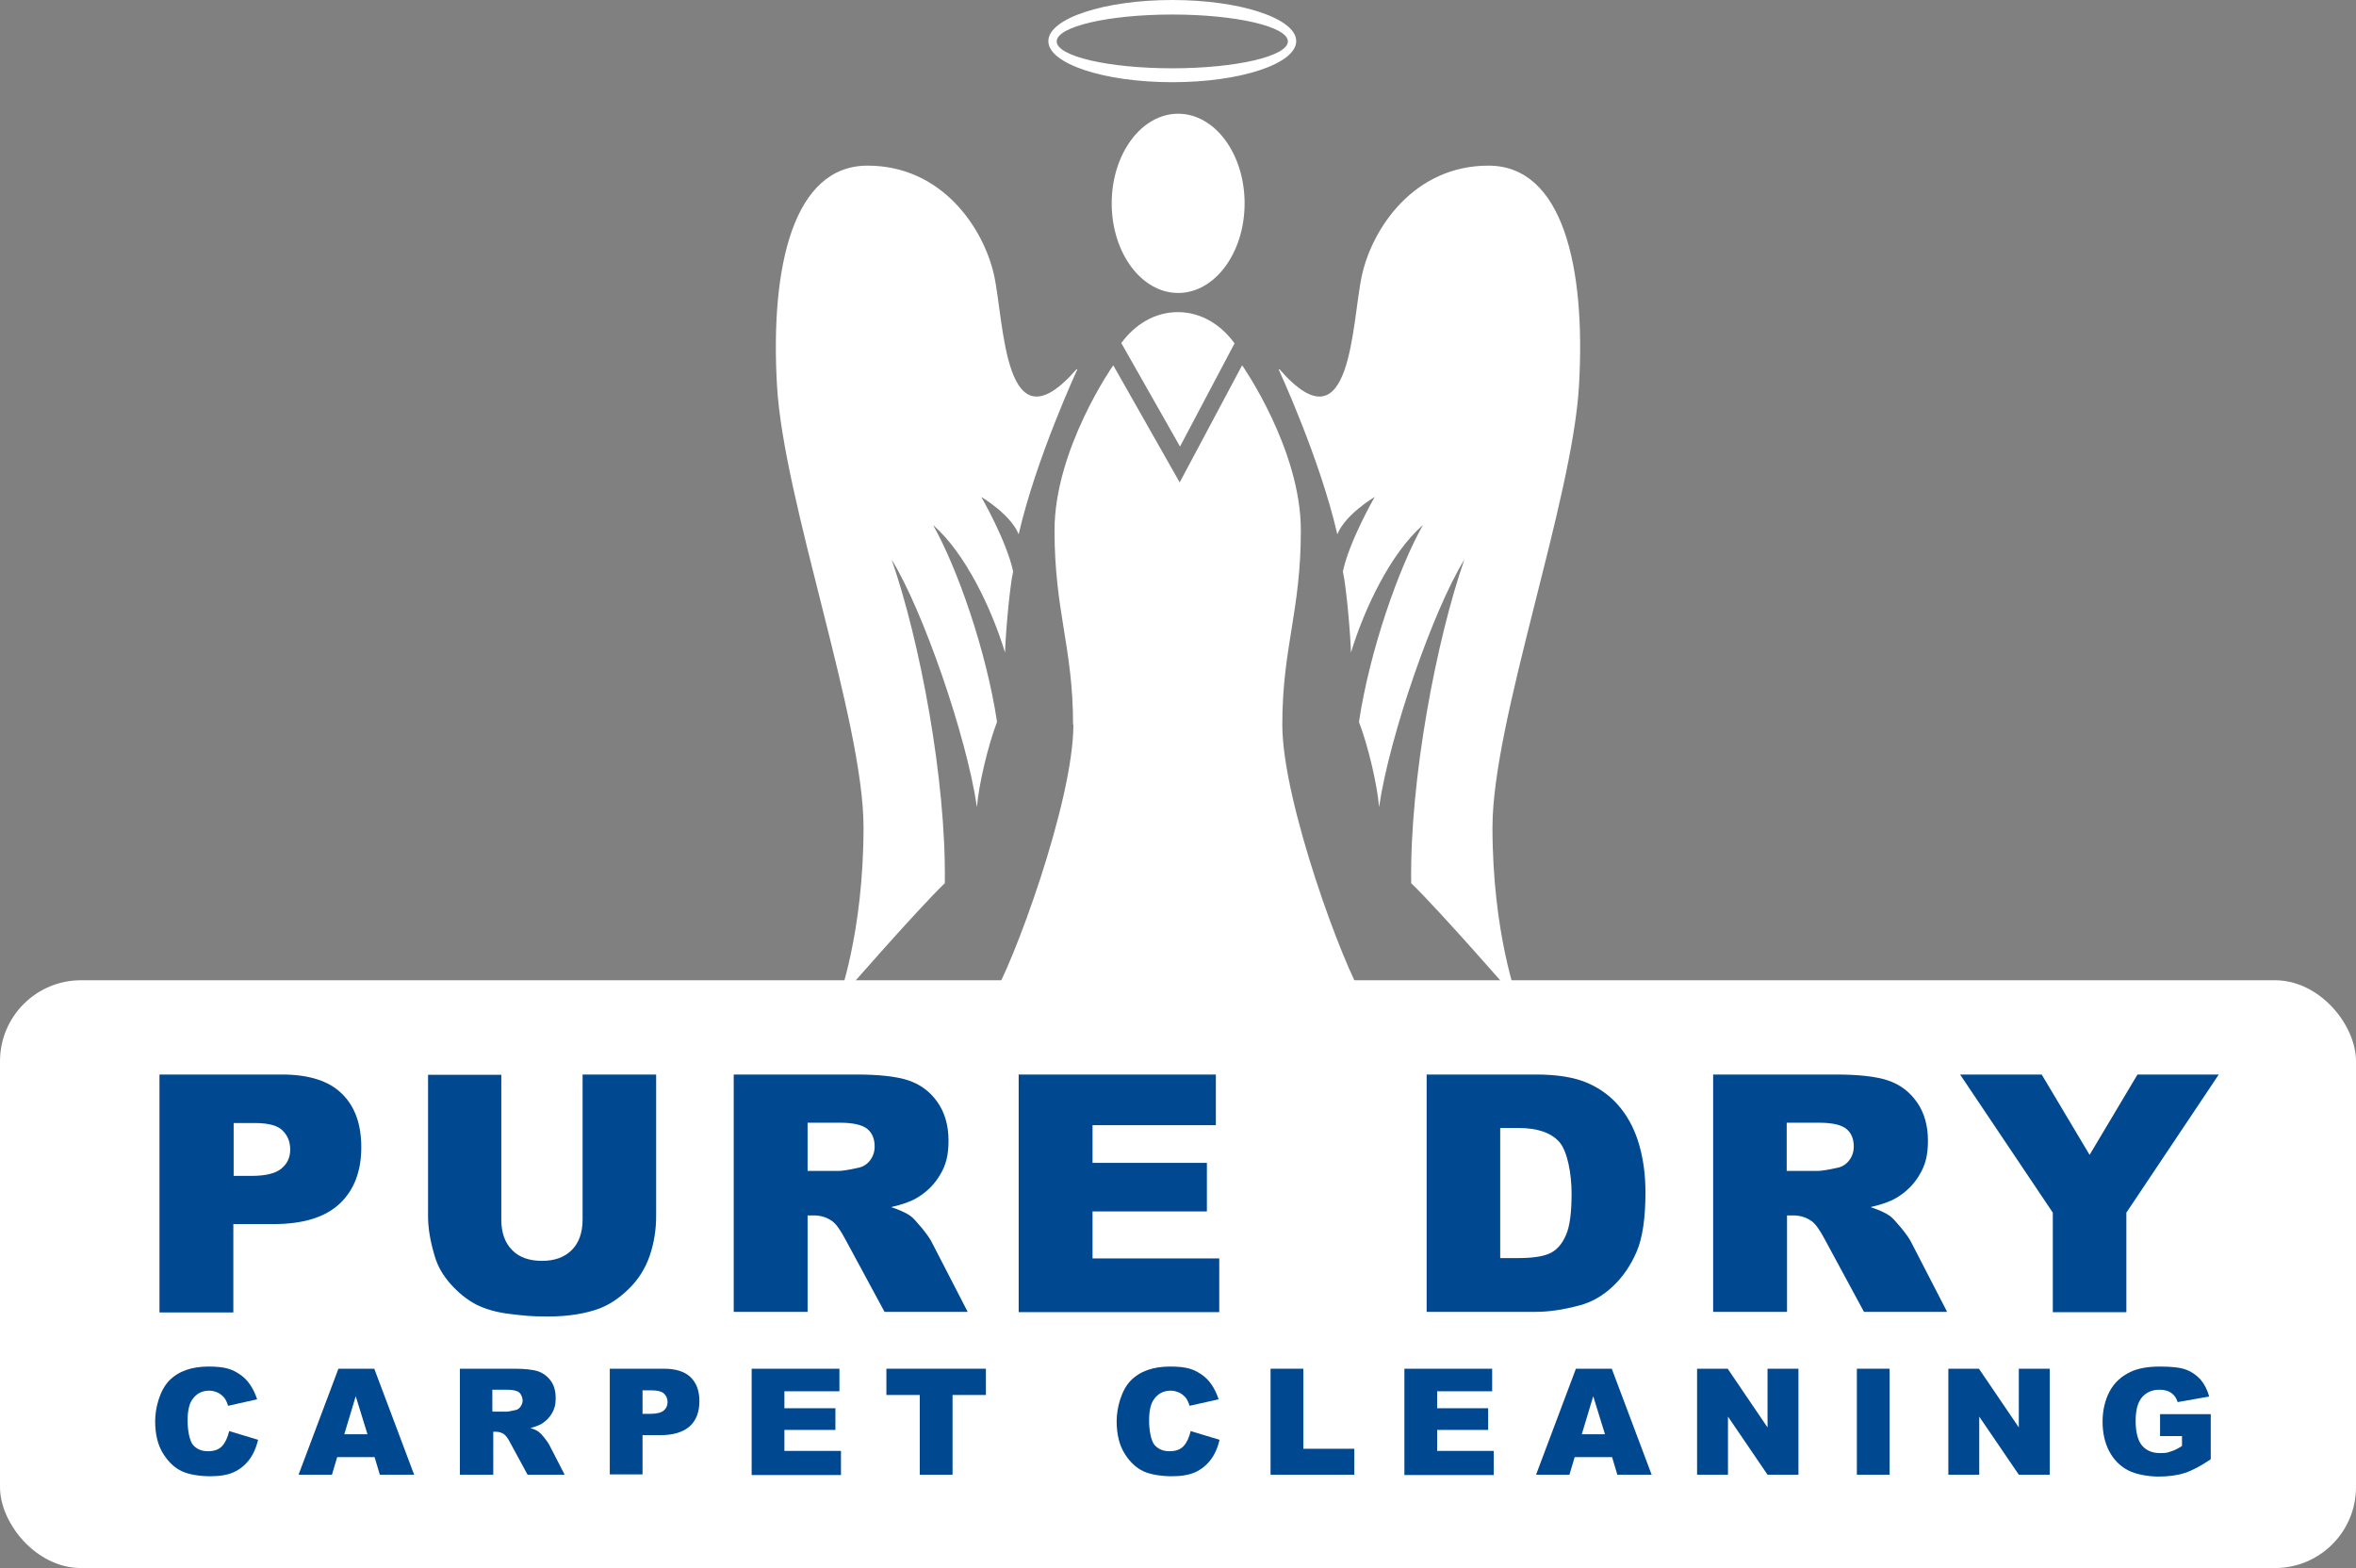 <?xml version="1.0" encoding="UTF-8"?>
<svg id="body" xmlns="http://www.w3.org/2000/svg" version="1.1" viewBox="0 0 762.3 507.4">
  <rect x="0" y="0" width="762.3" height="507.4" fill="#808080" stroke="none"/>
  <!-- Generator: Adobe Illustrator 29.3.1, SVG Export Plug-In . SVG Version: 2.1.0 Build 151)  -->
  <defs>
    <style>
      .st0 {
        fill: #fff;
      }

      .st1 {
        fill: #004991;
      }
    </style>
  </defs>
  <path class="st0" d="M347.3,234.5c0,25-19.8,78.4-26.3,88.3h120.2c-6.5-9.9-26.3-63.3-26.3-88.3s6-36.6,6-62.9-19-53.4-19-53.4l-20.2,37.9-21.5-37.9s-19,27.1-19,53.4,6,37.9,6,62.9h0Z"/>
  <path class="st0" d="M399.5,111.2c-4.4-6.2-11-10.2-18.4-10.2s-13.8,3.9-18.3,10l19,33.5,17.6-33.3h0Z"/>
  <ellipse class="st0" cx="381.2" cy="65.8" rx="21.5" ry="29"/>
  <path class="st0" d="M379.3,0c-22.1,0-40.1,6-40.1,13.3s17.9,13.3,40.1,13.3,40.1-6,40.1-13.3S401.4,0,379.3,0ZM379.3,22.1c-20.7,0-37.4-3.9-37.4-8.7s16.8-8.7,37.4-8.7,37.4,3.9,37.4,8.7-16.8,8.7-37.4,8.7Z"/>
  <path class="st0" d="M413.7,119.5s13.4,28.9,19,53.4c2.6-6.5,12.1-12.1,12.1-12.1,0,0-8.2,14.2-10.3,24.1,1.3,6,2.6,22.8,2.6,26.3,4.3-14.2,12.9-32.3,23.3-41.3-7.8,13.8-17.2,40.5-20.7,63.7,3,7.8,6,20.7,6.5,27.6,3.4-23.3,17.7-64.2,27.6-80.1-9,25.8-17.7,71.1-17.2,104.7,9,8.6,34.5,37.9,34.5,37.9,0,0-8.2-21.5-8.2-56s25.9-105.6,28-143c2.2-38.3-5.2-71.1-29.3-71.1s-37.5,20.2-40.9,35.3c-3.4,15.1-3.1,57.7-26.7,30.6h-.3Z"/>
  <path class="st0" d="M348.6,119.5s-13.4,28.9-19,53.4c-2.6-6.5-12.1-12.1-12.1-12.1,0,0,8.2,14.2,10.3,24.1-1.3,6-2.6,22.8-2.6,26.3-4.3-14.2-12.9-32.3-23.3-41.3,7.8,13.8,17.2,40.5,20.7,63.7-3,7.8-6,20.7-6.5,27.6-3.4-23.3-17.7-64.2-27.6-80.1,9,25.8,17.7,71.1,17.2,104.7-9,8.6-34.5,37.9-34.5,37.9,0,0,8.2-21.5,8.2-56s-25.9-105.6-28-143c-2.2-38.3,5.2-71.1,29.3-71.1s37.5,20.2,40.9,35.3c3.4,15.1,3.1,57.7,26.7,30.6h.3Z"/>
  <rect class="st0" y="317.2" width="762.3" height="190.2" rx="26.2" ry="26.2"/>
  <g>
    <path class="st1" d="M74.2,463.1l9.3,2.8c-.6,2.6-1.6,4.8-2.9,6.5s-3,3.1-5,4-4.5,1.3-7.6,1.3-6.8-.5-9.1-1.6c-2.4-1.1-4.4-3-6.1-5.7s-2.6-6.2-2.6-10.5,1.5-10,4.5-13.1,7.3-4.6,12.8-4.6,7.7.9,10.2,2.6,4.3,4.4,5.5,8l-9.4,2.1c-.3-1-.7-1.8-1-2.3-.6-.8-1.3-1.4-2.2-1.9-.9-.4-1.8-.7-2.9-.7-2.4,0-4.2,1-5.5,2.9-1,1.4-1.5,3.7-1.5,6.8s.6,6.4,1.7,7.8c1.2,1.4,2.8,2.1,4.9,2.1s3.6-.6,4.6-1.7,1.8-2.8,2.3-5v.2Z"/>
    <path class="st1" d="M121.1,471.5h-12l-1.7,5.7h-10.8l12.9-34.3h11.6l12.9,34.3h-11.1l-1.7-5.7h-.1ZM118.9,464.1l-3.8-12.3-3.7,12.3h7.5Z"/>
    <path class="st1" d="M148.8,477.2v-34.3h17.7c3.3,0,5.8.3,7.5.8,1.7.6,3.1,1.6,4.2,3.1,1.1,1.5,1.6,3.4,1.6,5.6s-.4,3.5-1.2,4.9-1.9,2.5-3.3,3.4c-.9.5-2.1,1-3.7,1.4,1.3.4,2.2.8,2.8,1.3.4.3,1,.9,1.7,1.8s1.2,1.6,1.5,2.1l5.1,9.9h-12l-5.7-10.5c-.7-1.4-1.4-2.2-1.9-2.6-.8-.5-1.6-.8-2.6-.8h-.9v13.9h-10.8ZM159.4,456.8h4.5c.5,0,1.4-.2,2.8-.5.7-.1,1.3-.5,1.7-1.1s.7-1.2.7-2-.4-2-1.1-2.6-2-.9-4-.9h-4.7v7h.1Z"/>
    <path class="st1" d="M197.2,442.9h17.6c3.8,0,6.7.9,8.6,2.7s2.9,4.4,2.9,7.8-1,6.2-3.1,8.1-5.3,2.9-9.5,2.9h-5.8v12.7h-10.6v-34.3h0ZM207.9,457.5h2.6c2,0,3.5-.4,4.3-1.1s1.2-1.6,1.2-2.7-.4-2-1.1-2.7c-.7-.7-2.1-1.1-4-1.1h-3v7.7h0Z"/>
    <path class="st1" d="M243.2,442.9h28.4v7.3h-17.8v5.5h16.5v7h-16.5v6.8h18.3v7.8h-28.9v-34.3h0Z"/>
    <path class="st1" d="M286.8,442.9h32.2v8.5h-10.8v25.8h-10.6v-25.8h-10.8v-8.5h0Z"/>
    <path class="st1" d="M385.3,463.1l9.3,2.8c-.6,2.6-1.6,4.8-2.9,6.5s-3,3.1-5,4-4.5,1.3-7.6,1.3-6.8-.5-9.1-1.6c-2.4-1.1-4.4-3-6.1-5.7s-2.6-6.2-2.6-10.5,1.5-10,4.5-13.1,7.3-4.6,12.8-4.6,7.7.9,10.2,2.6,4.3,4.4,5.5,8l-9.4,2.1c-.3-1-.7-1.8-1-2.3-.6-.8-1.3-1.4-2.2-1.9-.9-.4-1.8-.7-2.9-.7-2.4,0-4.2,1-5.5,2.9-1,1.4-1.5,3.7-1.5,6.8s.6,6.4,1.7,7.8c1.2,1.4,2.8,2.1,4.9,2.1s3.6-.6,4.6-1.7,1.8-2.8,2.3-5v.2Z"/>
    <path class="st1" d="M411.1,442.9h10.6v25.9h16.5v8.4h-27.1v-34.3Z"/>
    <path class="st1" d="M454.4,442.9h28.4v7.3h-17.8v5.5h16.5v7h-16.5v6.8h18.3v7.8h-28.9v-34.3h0Z"/>
    <path class="st1" d="M521.5,471.5h-12l-1.7,5.7h-10.8l12.9-34.3h11.6l12.9,34.3h-11.1l-1.7-5.7h-.1ZM519.3,464.1l-3.8-12.3-3.7,12.3h7.5Z"/>
    <path class="st1" d="M549.1,442.9h9.9l12.9,19v-19h10v34.3h-10l-12.8-18.8v18.8h-10v-34.3h0Z"/>
    <path class="st1" d="M600.8,442.9h10.6v34.3h-10.6v-34.3Z"/>
    <path class="st1" d="M630.4,442.9h9.9l12.9,19v-19h10v34.3h-10l-12.8-18.8v18.8h-10v-34.3h0Z"/>
    <path class="st1" d="M698.9,464.7v-7.1h16.4v14.6c-3.1,2.1-5.9,3.6-8.3,4.4-2.4.8-5.3,1.2-8.6,1.2s-7.4-.7-10-2.1-4.6-3.5-6-6.2-2.1-5.9-2.1-9.5.8-7,2.3-9.8,3.8-4.9,6.8-6.3c2.3-1.1,5.5-1.7,9.4-1.7s6.6.3,8.5,1,3.4,1.8,4.7,3.2c1.2,1.4,2.2,3.3,2.8,5.5l-10.2,1.8c-.4-1.3-1.1-2.3-2.1-3s-2.3-1-3.8-1c-2.3,0-4.2.8-5.6,2.4-1.4,1.6-2.1,4.2-2.1,7.7s.7,6.4,2.1,8c1.4,1.6,3.3,2.4,5.8,2.4s2.3-.2,3.4-.5c1.1-.3,2.3-.9,3.7-1.8v-3.2h-7.1Z"/>
  </g>
  <g>
    <path class="st1" d="M51.7,347.7h39.5c8.6,0,15.1,2,19.3,6.1,4.3,4.1,6.4,9.9,6.4,17.5s-2.3,13.8-7,18.2c-4.7,4.4-11.8,6.6-21.4,6.6h-13v28.6h-23.9v-77h.1ZM75.6,380.5h5.8c4.6,0,7.8-.8,9.7-2.4,1.9-1.6,2.8-3.6,2.8-6.1s-.8-4.5-2.4-6.1c-1.6-1.7-4.6-2.5-9.1-2.5h-6.8v17.2h0Z"/>
    <path class="st1" d="M188.6,347.7h23.7v45.8c0,4.5-.7,8.8-2.1,12.9-1.4,4-3.6,7.6-6.7,10.6-3,3-6.2,5.1-9.5,6.4-4.6,1.7-10.2,2.6-16.6,2.6s-7.8-.3-12.3-.8c-4.4-.5-8.1-1.6-11.1-3.1-3-1.6-5.7-3.8-8.2-6.6s-4.2-5.8-5.1-8.9c-1.5-4.9-2.2-9.2-2.2-13v-45.8h23.7v46.9c0,4.2,1.2,7.5,3.5,9.8,2.3,2.4,5.6,3.5,9.7,3.5s7.3-1.2,9.6-3.5,3.5-5.6,3.5-9.9v-46.9h.1Z"/>
    <path class="st1" d="M237.4,424.7v-77h39.6c7.3,0,13,.6,16.9,1.9s7,3.6,9.4,7,3.6,7.6,3.6,12.5-.9,8-2.7,11c-1.8,3.1-4.3,5.6-7.5,7.5-2,1.2-4.8,2.2-8.4,3,2.8.9,4.9,1.9,6.2,2.8.9.6,2.1,2,3.8,4,1.7,2.1,2.8,3.7,3.3,4.8l11.5,22.3h-26.9l-12.7-23.5c-1.6-3-3-5-4.3-5.9-1.7-1.2-3.7-1.8-5.8-1.8h-2.1v31.2h-23.9v.2ZM261.3,378.9h10c1.1,0,3.2-.3,6.3-1,1.6-.3,2.9-1.1,3.9-2.4s1.5-2.8,1.5-4.5c0-2.5-.8-4.4-2.4-5.7-1.6-1.3-4.5-2-8.9-2h-10.4v15.6Z"/>
    <path class="st1" d="M329.7,347.7h63.7v16.4h-39.9v12.2h37v15.7h-37v15.2h41v17.4h-64.9v-77h0Z"/>
    <path class="st1" d="M461.6,347.7h35.3c7,0,12.6.9,16.9,2.8s7.8,4.6,10.6,8.1,4.8,7.6,6.1,12.3c1.3,4.7,1.9,9.7,1.9,14.9,0,8.2-.9,14.6-2.8,19.1-1.9,4.5-4.5,8.3-7.8,11.4s-6.9,5.1-10.7,6.1c-5.2,1.4-9.9,2.1-14.2,2.1h-35.3v-77,.2ZM485.4,365.1v42h5.8c5,0,8.5-.6,10.6-1.7s3.7-3,4.9-5.8c1.2-2.7,1.8-7.2,1.8-13.4s-1.3-13.7-4-16.7-7.1-4.5-13.2-4.5h-5.9,0Z"/>
    <path class="st1" d="M554.3,424.7v-77h39.6c7.3,0,13,.6,16.9,1.9s7,3.6,9.4,7,3.6,7.6,3.6,12.5-.9,8-2.7,11c-1.8,3.1-4.3,5.6-7.5,7.5-2,1.2-4.8,2.2-8.4,3,2.8.9,4.9,1.9,6.2,2.8.9.6,2.1,2,3.8,4,1.7,2.1,2.8,3.7,3.3,4.8l11.5,22.3h-26.9l-12.7-23.5c-1.6-3-3-5-4.3-5.9-1.7-1.2-3.7-1.8-5.8-1.8h-2.1v31.2h-23.9v.2ZM578.1,378.9h10c1.1,0,3.2-.3,6.3-1,1.6-.3,2.9-1.1,3.9-2.4s1.5-2.8,1.5-4.5c0-2.5-.8-4.4-2.4-5.7-1.6-1.3-4.5-2-8.9-2h-10.4v15.6h0Z"/>
    <path class="st1" d="M634.2,347.7h26.4l15.5,26,15.5-26h26.3l-29.9,44.7v32.2h-23.8v-32.2l-30-44.7Z"/>
  </g>
</svg>